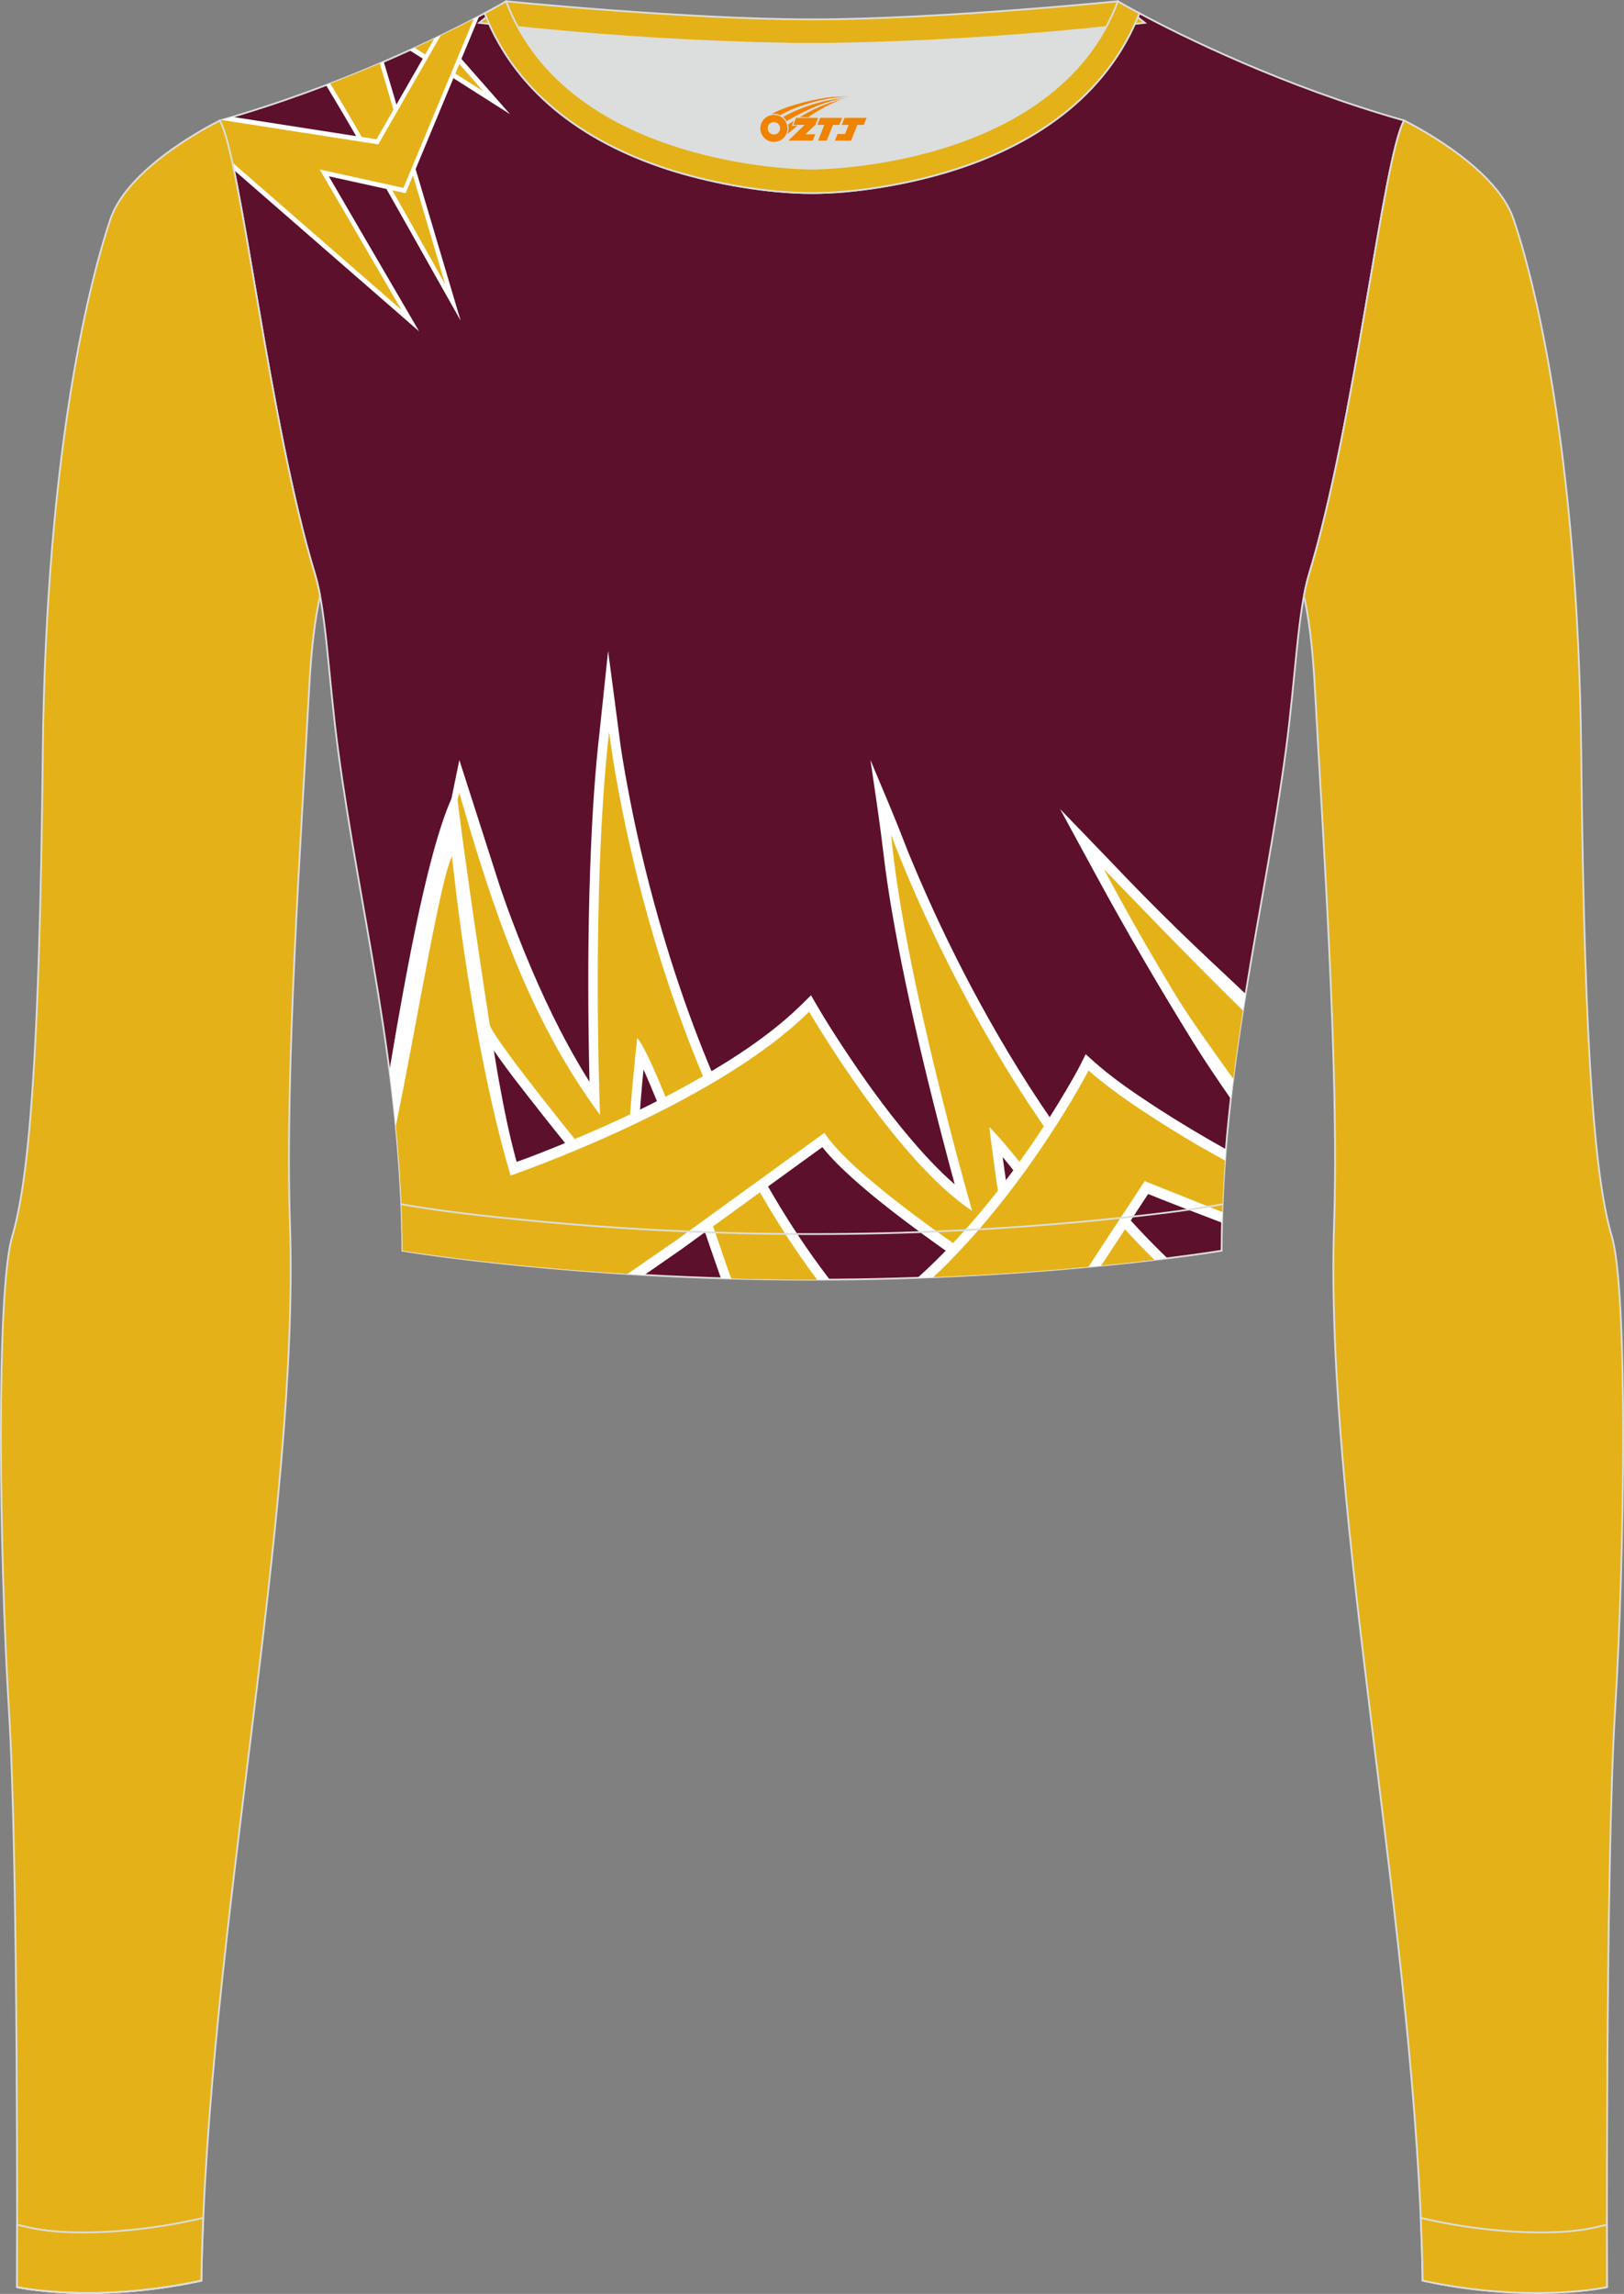 <?xml version="1.0" encoding="utf-8"?>
<!-- Generator: Adobe Illustrator 24.0.1, SVG Export Plug-In . SVG Version: 6.00 Build 0)  -->
<svg xmlns="http://www.w3.org/2000/svg" xmlns:xlink="http://www.w3.org/1999/xlink" version="1.1" id="图层_1" x="0px" y="0px" width="367.03px" height="518.23px" viewBox="0 0 367.02 518.22" enable-background="new 0 0 367.02 518.22" xml:space="preserve">
<rect x="0" y="0" width="367.02" height="518.22" fill="#808080" stroke="none"/>
<g>
	
		<path fill-rule="evenodd" clip-rule="evenodd" fill="#5D102B" stroke="#DCDDDD" stroke-width="0.4" stroke-miterlimit="22.926" d="   M109.53,2.99C100,8.09,77.36,19.36,49.69,27.23c4.75,8.32,11.09,68.5,21.5,102.51c2.53,8.27,3.06,23.55,5.19,39.52   c4.92,36.95,14.4,72.23,14.55,113.28c0,0,38.98,6.55,92.58,6.55s92.58-6.55,92.58-6.55c0-40.87,9.62-76.33,14.55-113.28   c2.13-15.97,2.66-31.26,5.19-39.52c10.41-34.02,16.76-94.19,21.5-102.51c-27.67-7.87-50.31-19.14-59.84-24.24   c-7.44,18.9-24.13,29.96-42.97,35.71c-9.35,2.85-21.14,4.92-31.01,4.91c-9.87,0.01-21.66-2.05-31.01-4.91   C133.66,32.95,116.97,21.89,109.53,2.99z"/>
	<g>
		<path fill-rule="evenodd" clip-rule="evenodd" fill="#FFFFFF" d="M250.94,194.55c4.99,5.27,10.12,10.47,15.3,15.52    c3.96,3.86,11.1,10.56,15.27,14.46c-1.27,7.8-2.43,15.69-3.34,23.73c-3.11-4.48-6.2-9.08-8.54-12.86    c-7.64-12.34-14.99-24.91-21.98-37.78l-8.07-14.85L250.94,194.55z"/>
		<path fill-rule="evenodd" clip-rule="evenodd" fill="#E4B218" d="M278.71,243.72c-5.12-7.11-10.32-14.47-12.72-18.43    c-5.67-9.34-11.19-18.93-16.5-28.94c0,0,20.33,21.17,31.42,31.95C280.1,233.4,279.36,238.53,278.71,243.72z"/>
		<path fill-rule="evenodd" clip-rule="evenodd" fill="#FFFFFF" d="M133.22,244.39c-0.09-3.81-0.15-7.62-0.2-11.42    c-0.17-13.88-0.05-27.81,0.55-41.68c0.38-8.77,0.96-17.58,1.97-26.29l1.89-17.93L139.8,165c0.46,4.02,1.18,8.16,1.91,12.13    c1.88,10.29,4.29,20.5,7.13,30.5c8.23,28.98,20.61,57.73,38.19,80.81l0.48,0.63c-1.32,0.01-2.65,0.01-3.99,0.01    c-7.14,0-14.02-0.12-20.59-0.32l-1.46-4.16c-0.93-2.66-1.82-5.35-2.75-8.02c-2.03-5.84-4.11-11.66-6.26-17.44    c-1.84-4.95-3.74-9.91-5.81-14.74c-0.4-0.93-0.8-1.86-1.22-2.78c-0.43,4.39-0.79,8.79-1.07,13.16c-0.21,3.26-0.37,6.55-0.41,9.82    c-0.02,2.27-0.03,4.91,0.32,7.15l1.25,8.07l-14.35-17.36c-3.93-4.75-7.8-9.62-11.61-14.5c-2.28-2.92-4.57-5.84-6.72-8.88    c-9-12.73-13.44-20.29-15.6-35.28l6.57-32.11l8.41,26.22c1.43,4.58,3.17,9.24,4.91,13.68c3.78,9.65,8.14,19.25,13.24,28.07    C131.3,241.28,132.24,242.85,133.22,244.39z"/>
		<path fill-rule="evenodd" clip-rule="evenodd" fill="#E4B218" d="M103.8,179.12c7.43,25.74,15.54,50.75,31.8,72.75    c0,0-2.03-51.03,2.06-86.53c0,0,8.23,72.09,47.01,123.76h-1.17c-6.29,0-12.38-0.09-18.23-0.25l-0.93-2.59l-0.89-2.54    c0,0-14.59-43.44-19.43-49.24c0,0-3.31,28.51-1.87,37.73l-9.43-11.4c0,0-19.84-24.27-22.01-29.1l-9.4-20.94    c-2.26-5.03-3.04-8.16-3.38-10.39L103.8,179.12z"/>
		<path fill-rule="evenodd" clip-rule="evenodd" fill="#FFFFFF" d="M226.6,261.39c0.62,4.6,1.31,9.2,2.06,13.73    c0.67,4.04,1.39,8.29,2.4,12.3c-3.01,0.21-6.13,0.41-9.37,0.59c-0.42-0.27-0.69-0.45-0.77-0.5c-5.55-3.76-11.06-7.64-16.44-11.72    c-4-3.02-7.97-6.17-11.74-9.56c-2.26-2.04-4.86-4.49-6.89-7.09l-31.99,23.18l-8.21,5.7c-33.14-1.86-54.73-5.49-54.73-5.49    c-0.05-14.16-1.21-27.64-2.91-40.74c4.12-24.35,9.27-52.8,15.11-63.61c1.21,11.62,7.57,54.52,9.64,66.02    c1.1,6.09,2.35,12.33,4,18.29c4.03-1.44,8.06-3.06,12.01-4.7c10.05-4.17,20.06-8.88,29.61-14.38    c7.93-4.56,16.33-10.07,23.06-16.74l1.85-1.83l1.35,2.33c1.9,3.29,3.99,6.53,6.06,9.68c4.52,6.86,9.35,13.59,14.56,19.78    c3.15,3.74,6.71,7.65,10.51,10.94c-0.87-3.18-1.71-6.36-2.54-9.54c-3.12-11.92-6.04-23.95-8.58-36.05    c-1.2-5.73-2.31-11.49-3.28-17.28c-0.63-3.78-1.2-7.6-1.65-11.43c-0.86-7.26-1.94-14.36-3.01-21.59    c2.57,6.14,5.22,12.26,7.62,18.48c1.12,2.91,2.36,5.82,3.57,8.63c4.04,9.36,8.51,18.52,13.33,27.38    c11.47,21.08,25.71,41.87,42.58,58.06c-5.16,0.64-11.81,1.39-19.69,2.1c-0.29-0.48-0.58-0.95-0.88-1.43    c-3.33-5.33-6.81-10.56-10.47-15.59C230.81,266.65,228.75,263.96,226.6,261.39z"/>
		<path fill-rule="evenodd" clip-rule="evenodd" fill="#E4B218" d="M102.15,193.49c2.37,22.22,7.02,51.26,13.24,72.07    c0,0,45.98-15.7,67.47-37.01c0,0,19.44,33.53,36.84,44.99c0,0-15.43-53.45-18.31-84.98c0,0,20.67,57.46,59,95.57l0.51,0.49    c-3.74,0.45-8.12,0.92-13.04,1.4c-7.54-10.91-18.02-24.98-24.28-31.44c0,0,2.4,20.45,5.21,32.59l0.1,0.4    c-1.11,0.07-2.24,0.15-3.38,0.22c-0.42-0.3-0.73-0.52-0.84-0.6c-10.07-6.72-32.52-22.28-38.35-31.27l-33.57,24.32l-10.96,7.56    c-30.93-1.91-50.85-5.26-50.85-5.26c-0.03-9.68-0.59-19.05-1.48-28.19C94.21,231.27,99.52,198.49,102.15,193.49z"/>
		<path fill-rule="evenodd" clip-rule="evenodd" fill="#FFFFFF" d="M259.47,269.74l-10.62,16.19c-11.17,1.09-25.3,2.17-41.49,2.75    l0.31-0.28c9.41-8.51,17.88-18.81,25.24-29.5c2.89-4.2,5.66-8.53,8.26-12.98c1.01-1.73,2.05-3.52,2.97-5.31l1.22-2.45l1.96,1.75    c3.77,3.36,8.06,6.34,12.2,9.08c3.45,2.29,6.96,4.47,10.5,6.58c2.31,1.38,4.66,2.72,7.02,4.05c-0.44,5.45-0.75,10.97-0.88,16.6    C270.59,274.1,265.02,271.97,259.47,269.74z"/>
		<path fill-rule="evenodd" clip-rule="evenodd" fill="#E4B218" d="M276.85,262.18c-3.14-1.75-5.57-3.11-5.98-3.36    c-7.52-4.42-18.31-11.16-24.86-16.99c-0.03,0.06-12.95,25.1-33.36,45.06c-0.31,0.3-0.94,0.9-1.75,1.65    c13.39-0.54,25.27-1.42,35.09-2.34l0.48-0.75l12.22-18.63c0,0,5.26,2.12,10.79,4.31l6.75,2.68    C276.37,269.89,276.57,266.01,276.85,262.18z"/>
		<g>
			<path fill-rule="evenodd" clip-rule="evenodd" fill="#FFFFFF" d="M77.17,25.08c-1.15-1.96-2.32-3.91-3.49-5.85     c4.66-1.77,9.02-3.56,13.04-5.3l17.38,58.51C96.49,59,89.01,45.48,81.29,32.13c-1.27-2.2-2.55-4.39-3.83-6.58L77.17,25.08     L77.17,25.08z"/>
			<path fill-rule="evenodd" clip-rule="evenodd" fill="#E4B218" d="M100.63,64.29c0,0-11.84-21.37-22.39-39.38l0,0     c-0.99-1.68-2.23-3.76-3.6-6.04c3.96-1.52,7.7-3.05,11.19-4.55L100.63,64.29z"/>
			<path fill-rule="evenodd" clip-rule="evenodd" fill="#FFFFFF" d="M99.63,8.03l15.64,17.77L92.55,11.35     C95.1,10.19,97.47,9.07,99.63,8.03z"/>
			<path fill-rule="evenodd" clip-rule="evenodd" fill="#E4B218" d="M93.73,10.81l15.5,9.83L98.61,8.52     C97.08,9.25,95.45,10.02,93.73,10.81z"/>
			<path fill-rule="evenodd" clip-rule="evenodd" fill="#FFFFFF" d="M85.09,31.47L98.12,8.75c4.11-1.97,7.54-3.72,10.18-5.11     L91.66,43.65l-17.35-3.82l20.41,35.03L52.88,38.43c-1.15-5.5-2.2-9.48-3.19-11.2c0.95-0.27,1.9-0.55,2.84-0.83L85.09,31.47z"/>
			<path fill-rule="evenodd" clip-rule="evenodd" fill="#E4B218" d="M50.11,27.11l35.38,5.51L99.58,8.05     c2.87-1.39,5.37-2.66,7.47-3.75L91.18,42.45l-18.93-4.16l18.47,31.7l-38.2-33.27c-1.01-4.62-1.94-7.95-2.82-9.49L50.11,27.11z"/>
		</g>
	</g>
	
		<path fill-rule="evenodd" clip-rule="evenodd" fill="#E4B218" stroke="#DCDDDD" stroke-width="0.4" stroke-miterlimit="22.926" d="   M49.69,27.23c0,0-20.56,9.93-24.74,22.3S10.39,100.3,9.66,170.55C8.94,240.79,6.39,267,2.75,279.37s-2.91,71.7-0.73,107.01   c2.18,35.3,1.82,130.3,1.82,130.3s17.11,3.82,41.67-1.46c1.26-78.2,22.24-172.66,20.02-238.76c-1.17-34.86,2.6-88.69,4.18-118.11   c0.4-7.41,0.88-15.82,2.63-23.72c-0.34-1.82-0.72-3.46-1.15-4.89C60.79,95.73,54.44,35.55,49.69,27.23z"/>
	
		<path fill-rule="evenodd" clip-rule="evenodd" fill="#E4B218" stroke="#DCDDDD" stroke-width="0.4" stroke-miterlimit="22.926" d="   M3.86,502.59c0,8.69-0.02,14.09-0.02,14.09s17.11,3.82,41.67-1.46c0.07-4.67,0.22-9.39,0.43-14.16l-3.32,0.71   c-9.81,2.11-25.74,3.72-35.8,1.48L3.86,502.59z"/>
	<path fill="none" stroke="#DCDDDD" stroke-width="0.4" stroke-miterlimit="22.926" d="M3.84,516.68c0,0,17.11,3.82,41.67-1.46"/>
	<path fill-rule="evenodd" clip-rule="evenodd" fill="#DCDDDD" d="M113.76,2.85c0,0,45.04,4.28,69.79,4.28s70.34-3.09,70.34-3.09   S241.33,40.8,183.46,40.8C125.59,40.79,113.76,2.85,113.76,2.85z"/>
	
		<path fill-rule="evenodd" clip-rule="evenodd" fill="#E4B218" stroke="#DCDDDD" stroke-width="0.4" stroke-miterlimit="22.926" d="   M258.74,5.16l-5.47,0.6c-18.61,2.04-37.83,3.37-56.53,3.92c-2.57,0.08-5.14,0.13-7.72,0.17v0.04h-11.01V9.85   c-2.57-0.03-5.14-0.09-7.72-0.17c-18.7-0.55-37.91-1.88-56.53-3.92l-5.47-0.6l6.07-4.87c0,0,40.87,4.09,69.14,4.09   s69.11-4.09,69.11-4.09L258.74,5.16z"/>
	
		<path fill-rule="evenodd" clip-rule="evenodd" fill="#E4B218" stroke="#DCDDDD" stroke-width="0.4" stroke-miterlimit="22.926" d="   M114.39,0.29c0,0-1.72,1.01-4.86,2.7c7.44,18.9,24.13,29.96,42.97,35.71c9.36,2.85,21.14,4.92,31.02,4.91   c9.87,0.01,21.66-2.05,31.01-4.91c18.84-5.75,35.53-16.81,42.97-35.71c-3.14-1.68-4.86-2.7-4.86-2.7   c-14.32,38.03-69.13,37.81-69.13,37.81S128.71,38.33,114.39,0.29z"/>
	<path fill="none" stroke="#DCDDDD" stroke-width="0.4" stroke-miterlimit="22.926" d="M276.3,272.05l-1.93,0.33   c-8.4,1.42-17.16,2.36-25.63,3.21c-21.64,2.15-43.49,3.2-65.23,3.2c-21.73,0-43.55-1.05-65.17-3.2   c-8.49-0.84-17.27-1.79-25.69-3.21l-1.96-0.33"/>
	
		<path fill-rule="evenodd" clip-rule="evenodd" fill="#E4B218" stroke="#DCDDDD" stroke-width="0.4" stroke-miterlimit="22.926" d="   M317.33,27.23c0,0,20.56,9.93,24.74,22.3c4.19,12.38,14.56,50.77,15.29,121.02s3.28,96.45,6.92,108.82   c3.64,12.38,2.91,71.7,0.73,107.01c-2.18,35.3-1.82,130.3-1.82,130.3s-17.11,3.82-41.67-1.46c-1.26-78.2-22.24-172.66-20.02-238.76   c1.17-34.86-2.6-88.69-4.18-118.11c-0.4-7.41-0.88-15.82-2.63-23.72c0.34-1.82,0.72-3.46,1.15-4.89   C306.24,95.73,312.58,35.55,317.33,27.23z"/>
	
		<path fill-rule="evenodd" clip-rule="evenodd" fill="#E4B218" stroke="#DCDDDD" stroke-width="0.4" stroke-miterlimit="22.926" d="   M363.16,502.59c0,8.69,0.02,14.09,0.02,14.09s-17.11,3.82-41.67-1.46c-0.07-4.67-0.22-9.39-0.43-14.16l3.32,0.71   c9.81,2.11,25.74,3.72,35.8,1.48L363.16,502.59z"/>
	
</g>
<g id="图层_x0020_1">
	<path fill="#F08300" d="M172.01,30.03c0.416,1.136,1.472,1.984,2.752,2.032c0.144,0,0.304,0,0.448-0.016h0.016   c0.016,0,0.064,0,0.128-0.016c0.032,0,0.048-0.016,0.08-0.016c0.064-0.016,0.144-0.032,0.224-0.048c0.016,0,0.016,0,0.032,0   c0.192-0.048,0.4-0.112,0.576-0.208c0.192-0.096,0.4-0.224,0.608-0.384c0.672-0.56,1.104-1.408,1.104-2.352   c0-0.224-0.032-0.448-0.08-0.672l0,0C177.85,28.15,177.8,27.98,177.72,27.8C177.25,26.71,176.17,25.95,174.9,25.95C173.21,25.95,171.83,27.32,171.83,29.02C171.83,29.37,171.89,29.71,172.01,30.03L172.01,30.03L172.01,30.03z M176.31,29.05L176.31,29.05C176.28,29.83,175.62,30.43,174.84,30.39C174.05,30.36,173.46,29.71,173.49,28.92c0.032-0.784,0.688-1.376,1.472-1.344   C175.73,27.61,176.34,28.28,176.31,29.05L176.31,29.05z"/>
	<polygon fill="#F08300" points="190.34,26.63 ,189.7,28.22 ,188.26,28.22 ,186.84,31.77 ,184.89,31.77 ,186.29,28.22 ,184.71,28.22    ,185.35,26.63"/>
	<path fill="#F08300" d="M192.31,21.9c-1.008-0.096-3.024-0.144-5.056,0.112c-2.416,0.304-5.152,0.912-7.616,1.664   C177.59,24.28,175.72,25,174.37,25.77C174.57,25.74,174.76,25.72,174.95,25.72c0.48,0,0.944,0.112,1.36,0.288   C180.41,23.69,187.61,21.64,192.31,21.9L192.31,21.9L192.31,21.9z"/>
	<path fill="#F08300" d="M177.78,27.37c4-2.368,8.88-4.672,13.488-5.248c-4.608,0.288-10.224,2-14.288,4.304   C177.3,26.68,177.57,27,177.78,27.37C177.78,27.37,177.78,27.37,177.78,27.37z"/>
	<polygon fill="#F08300" points="195.83,26.63 ,195.21,28.22 ,193.75,28.22 ,192.34,31.77 ,191.88,31.77 ,190.37,31.77 ,188.68,31.77    ,189.27,30.27 ,190.98,30.27 ,191.8,28.22 ,190.21,28.22 ,190.85,26.63"/>
	<polygon fill="#F08300" points="184.92,26.63 ,184.28,28.22 ,181.99,30.33 ,184.25,30.33 ,183.67,31.77 ,178.18,31.77 ,181.85,28.22    ,179.27,28.22 ,179.91,26.63"/>
	<path fill="#F08300" d="M190.2,22.49c-3.376,0.752-6.464,2.192-9.424,3.952h1.888C185.09,24.87,187.43,23.44,190.2,22.49z    M179.4,27.31C178.77,27.69,178.71,27.74,178.1,28.15c0.064,0.256,0.112,0.544,0.112,0.816c0,0.496-0.112,0.976-0.32,1.392   c0.176-0.16,0.32-0.304,0.432-0.4c0.272-0.24,0.768-0.64,1.6-1.296l0.32-0.256H178.92l0,0L179.4,27.31L179.4,27.31L179.4,27.31z"/>
</g>
</svg>